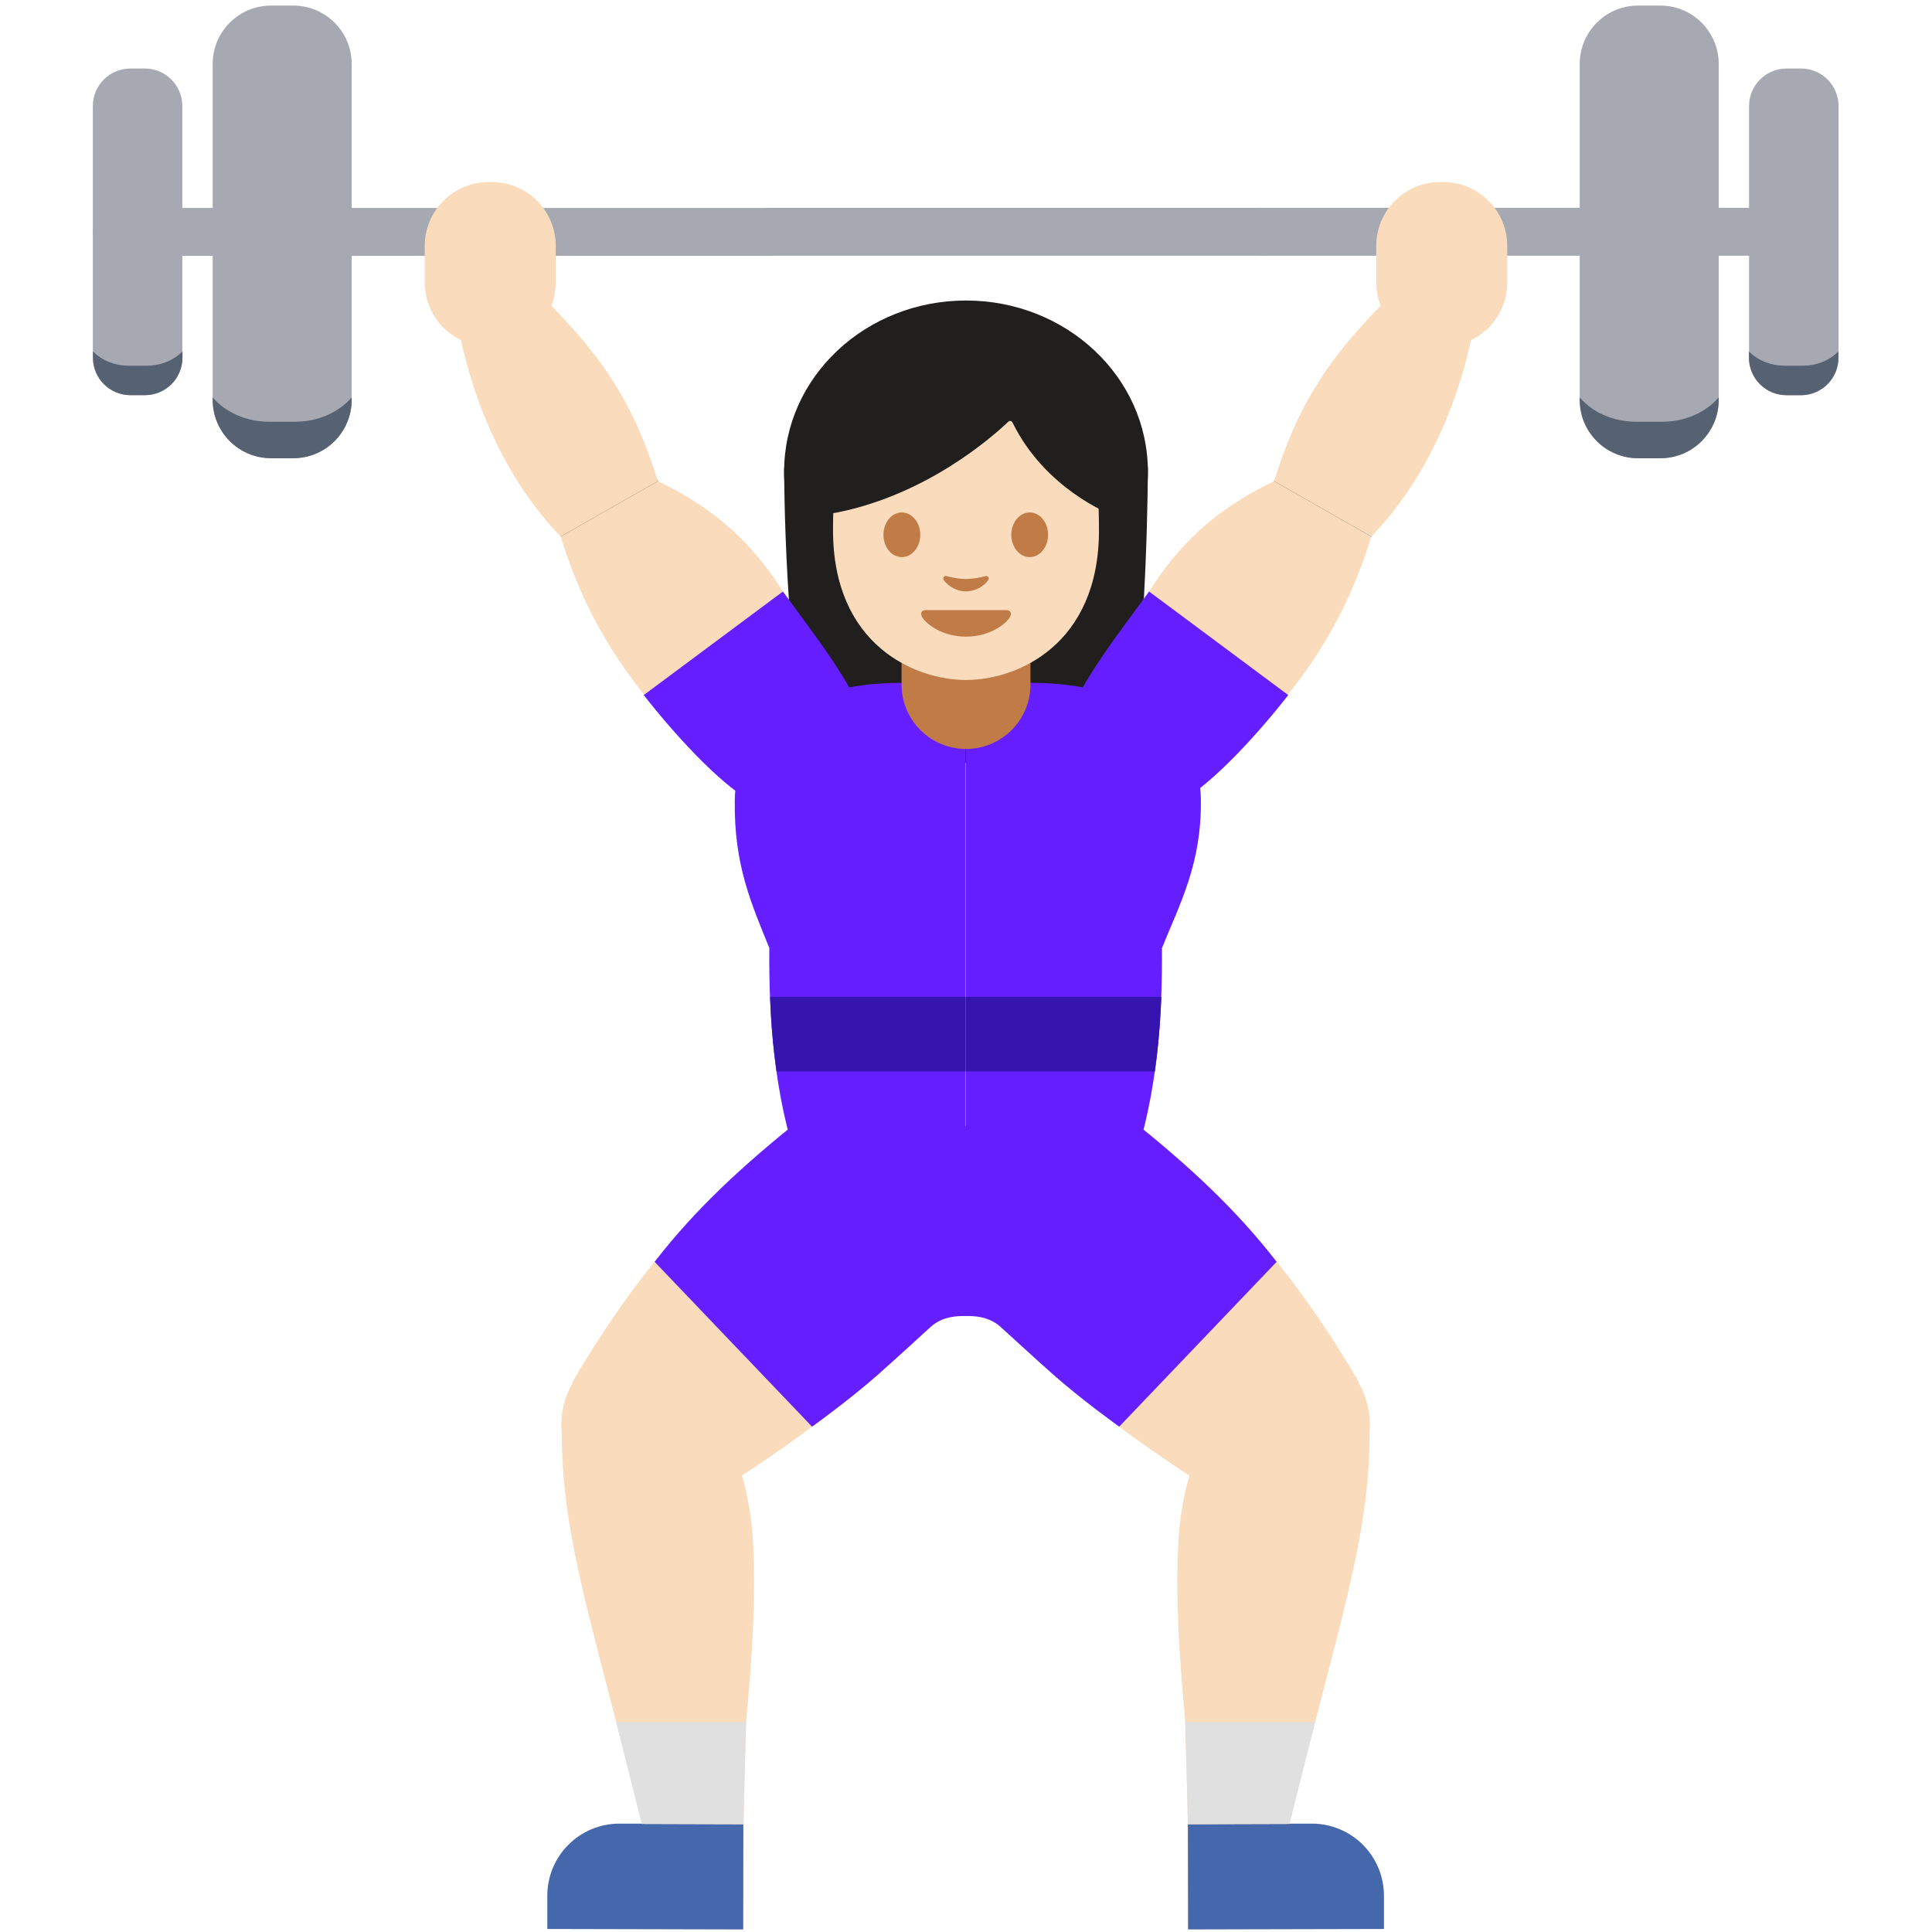 <svg width="128" height="128" style="enable-background:new 0 0 128 128;" xmlns="http://www.w3.org/2000/svg" xmlns:xlink="http://www.w3.org/1999/xlink">
  <g>
    <path id="XMLID_743_" d="M53.82,50.59c-1.87-6.41-1.87-19.55-1.87-19.55l24.1-0.1c0,0,0,11.91-1.4,19.57 L53.82,50.59z" style="fill:#211E1E;"/>
    <g id="XMLID_1400_">
      <ellipse id="XMLID_1401_" cx="64" cy="31.24" rx="12.05" ry="11.33" style="fill:#211E1E;"/>
    </g>
  </g>
  <g>
    <g>
      <g>
        <path d="M7.74,13.77c-0.88,0-1.59,0.71-1.59,1.59c0,0.88,0.71,1.59,1.59,1.59h43.49v-3.17H7.74z" style="fill:#A6A9B2;"/>
        <path d="M120.22,13.77H83.37v3.17h36.85c0.88,0,1.59-0.71,1.59-1.59 C121.8,14.48,121.09,13.77,120.22,13.77z" style="fill:#A6A9B2;"/>
        <g>
          <path d="M104.66,4.24c0-2.14,1.73-3.87,3.87-3.87H110c2.14,0,3.87,1.73,3.87,3.87v22.25 c0,2.14-1.73,3.87-3.87,3.87h-1.47c-2.14,0-3.87-1.73-3.87-3.87V4.24z" style="fill:#A6A9B2;"/>
          <path d="M115.88,7.03c0-1.38,1.11-2.49,2.49-2.49h0.95c1.38,0,2.49,1.11,2.49,2.49v16.67 c0,1.38-1.11,2.49-2.49,2.49h-0.95c-1.38,0-2.49-1.11-2.49-2.49V7.03z" style="fill:#A6A9B2;"/>
        </g>
        <g>
          <path d="M23.3,26.48c0,2.14-1.73,3.87-3.87,3.87h-1.47c-2.14,0-3.87-1.73-3.87-3.87V4.24 c0-2.14,1.73-3.87,3.87-3.87h1.47c2.14,0,3.87,1.73,3.87,3.87V26.48z" style="fill:#A6A9B2;"/>
          <path d="M12.08,23.69c0,1.38-1.11,2.49-2.49,2.49H8.64c-1.38,0-2.49-1.11-2.49-2.49V7.03 c0-1.38,1.11-2.49,2.49-2.49h0.95c1.38,0,2.49,1.11,2.49,2.49V23.69z" style="fill:#A6A9B2;"/>
        </g>
        <rect height="3.17" style="fill:#A6A9B2;" width="33.45" x="50.57" y="13.77"/>
      </g>
      <g>
        <path d="M19.57,27.94h-1.75c-1.54,0-2.89-0.64-3.73-1.61v0.16c0,2.14,1.73,3.87,3.87,3.87h1.47 c2.14,0,3.87-1.73,3.87-3.87v-0.16C22.46,27.3,21.1,27.94,19.57,27.94z" style="fill:#566172;"/>
        <path d="M8.54,24.23c-0.97,0-1.82-0.37-2.38-0.95v0.41c0,1.38,1.11,2.49,2.49,2.49h0.95 c1.38,0,2.49-1.11,2.49-2.49v-0.41c-0.56,0.57-1.41,0.95-2.38,0.95H8.54z" style="fill:#566172;"/>
      </g>
      <g>
        <path d="M108.39,27.94h1.75c1.54,0,2.89-0.64,3.73-1.61v0.16c0,2.14-1.73,3.87-3.87,3.87h-1.47 c-2.14,0-3.87-1.73-3.87-3.87v-0.16C105.49,27.3,106.85,27.94,108.39,27.94z" style="fill:#566172;"/>
        <path d="M119.42,24.23c0.97,0,1.82-0.37,2.38-0.95v0.41c0,1.38-1.11,2.49-2.49,2.49h-0.95 c-1.38,0-2.49-1.11-2.49-2.49v-0.41c0.56,0.57,1.41,0.95,2.38,0.95H119.42z" style="fill:#566172;"/>
      </g>
    </g>
    <g>
      <g>
        <path d="M72.3,127.83" style="fill:#70534A;"/>
        <g>
          <path d="M49.24,127.83l-12.98-0.03l0-2.22c0.01-2.63,2.14-4.76,4.78-4.76l8.21,0.02L49.24,127.83z" style="fill:#4568AD;"/>
          <path d="M45.67,99.96l-7.75-8.38c0,0,3.32-5.93,7.53-10.39c4.19-4.44,9.89-7.65,9.89-7.65l8.56,9.19 c0,0-3.33,6.13-7.57,9.77S45.67,99.96,45.67,99.96z" style="fill:#FADCBC;"/>
          <circle cx="42.75" cy="94.41" r="5.56" style="fill:#FADCBC;"/>
          <path d="M50.51,114.09" style="fill:#70534A;"/>
          <path d="M63.41,73.99c-2.85-2.81-7.44-2.78-10.25,0.07l0,0c-3.92,3.11-7.12,6.08-9.79,9.54L53.8,94.52 c0,0,2.45-1.75,4.36-3.44c1.11-0.98,2.86-2.59,3.5-3.17c0.83-0.75,1.87-0.72,2.33-0.72l1.17-10.35 C64.82,75.78,64.24,74.8,63.41,73.99z" style="fill:#651EFF;"/>
          <path d="M49.26,120.86l-6.73-0.02c-3.1-12.78-5.33-18.77-5.31-25.98l11.03,0.49c0,0,1.3,2.46,1.6,6.21 c0.4,5.08-0.39,11.78-0.41,12.53C49.3,117.98,49.26,120.86,49.26,120.86z" style="fill:#FADCBC;"/>
          <polygon points="49.42,114.09 40.82,114.09 42.52,120.84 49.26,120.86 " style="fill:#E0E0E0;"/>
        </g>
        <g>
          <path d="M78.71,127.83l12.98-0.03l0-2.22c-0.01-2.63-2.14-4.76-4.78-4.76l-8.21,0.02L78.71,127.83z" style="fill:#4568AD;"/>
          <path d="M82.28,99.96l7.75-8.38c0,0-3.32-5.93-7.53-10.39c-4.19-4.44-9.89-7.65-9.89-7.65l-8.56,9.19 c0,0,3.33,6.13,7.57,9.77S82.28,99.96,82.28,99.96z" style="fill:#FADCBC;"/>
          <circle cx="85.2" cy="94.41" r="5.56" style="fill:#FADCBC;"/>
          <path d="M77.44,114.09" style="fill:#70534A;"/>
          <path d="M64.54,73.99c2.85-2.81,7.44-2.78,10.25,0.07l0,0c3.92,3.11,7.12,6.08,9.79,9.54L74.15,94.52 c0,0-2.45-1.75-4.36-3.44c-1.11-0.98-2.86-2.59-3.5-3.17c-0.83-0.75-1.87-0.72-2.33-0.72l-1.17-10.35 C63.14,75.78,63.72,74.8,64.54,73.99z" style="fill:#651EFF;"/>
          <path d="M78.7,120.86l6.73-0.02c3.1-12.78,5.33-18.77,5.31-25.98l-11.03,0.49c0,0-1.3,2.46-1.6,6.21 c-0.4,5.08,0.39,11.78,0.41,12.53C78.66,117.98,78.7,120.86,78.7,120.86z" style="fill:#FADCBC;"/>
          <polygon points="78.53,114.09 87.13,114.09 85.43,120.84 78.7,120.86 " style="fill:#E0E0E0;"/>
        </g>
      </g>
      <g>
        <g>
          <path d="M59.64,45.24c-7.01,0-10.96,3.47-10.96,7.83c-0.05,4.23,1.08,6.75,2.29,9.74 c-0.04,4.38,0.27,9.7,1.99,14.61h11.01V45.24H59.64z" style="fill:#651EFF;"/>
          <path d="M51.02,66.04c0.06,1.69,0.2,3.34,0.43,4.95h12.53v-4.95H51.02z" style="fill:#3615AF;"/>
        </g>
        <g>
          <path d="M68.32,45.24c7.01,0,11.24,3.39,11.24,7.76c0.05,4.23-1.37,6.82-2.58,9.82 c0.04,4.38-0.27,9.7-1.99,14.61H63.98V45.24H68.32z" style="fill:#651EFF;"/>
          <path d="M76.94,66.04c-0.06,1.69-0.2,3.34-0.43,4.95H63.99v-4.95H76.94z" style="fill:#3615AF;"/>
        </g>
      </g>
      <g>
        <g>
          <ellipse cx="40.3" cy="33.59" rx="3.71" ry="3.71" style="fill:#70534A;" transform="matrix(0.864 -0.504 0.504 0.864 -11.435 24.887)"/>
          <path id="XMLID_2_" d="M35.54,19.27l-5.16,2.5c1.06,5.38,3.34,10.2,6.76,13.78l6.44-3.67 C41.86,26.22,39.41,23.06,35.54,19.27z" style="fill:#FADCBC;"/>
          <path d="M37.15,35.55l6.44-3.67c6.21,2.96,9.35,7.54,11.97,15.84l-6.55,4.5 C43.38,47.74,39.28,42.58,37.15,35.55z" style="fill:#FADCBC;"/>
          <path d="M32.38,12.06l0.21,0c2.34,0,4.23,1.9,4.23,4.24l0,2.42c0,2.34-1.9,4.23-4.24,4.23l-0.21,0 c-2.34,0-4.23-1.9-4.23-4.24l0-2.42C28.15,13.95,30.04,12.06,32.38,12.06z" style="fill:#FADCBC;"/>
          <path d="M48.84,51.59c-1.02-1.94-0.27-4.34,1.67-5.36c2.99-1.57,4.51,0.05,5.36,1.67 c1.02,1.94,0.27,4.34-1.67,5.36C52.26,54.28,49.86,53.54,48.84,51.59z" style="fill:#70534A;"/>
          <path d="M55.16,53.13c2.14-1.57,2.99-4.08,1.8-6.33l0,0c-1.56-2.96-2.92-4.62-5.09-7.61l-9.22,6.86 c1.92,2.46,4.91,5.78,7.1,7.03C51.72,54.41,53.02,54.7,55.16,53.13z" style="fill:#651EFF;"/>
        </g>
        <g>
          <ellipse cx="87.7" cy="33.59" rx="3.71" ry="3.71" style="fill:#70534A;" transform="matrix(0.504 -0.864 0.864 0.504 14.493 92.41)"/>
          <path id="XMLID_26_" d="M92.46,19.27l5.16,2.5c-1.06,5.38-3.34,10.2-6.76,13.78l-6.44-3.67 C86.14,26.22,88.59,23.06,92.46,19.27z" style="fill:#FADCBC;"/>
          <path d="M90.85,35.55l-6.44-3.67c-6.21,2.96-9.35,7.54-11.97,15.84l6.55,4.5 C84.62,47.74,88.72,42.58,90.85,35.55z" style="fill:#FADCBC;"/>
          <path d="M95.62,12.06l-0.21,0c-2.34,0-4.23,1.9-4.23,4.24l0,2.42c0,2.34,1.9,4.23,4.24,4.23l0.21,0 c2.34,0,4.23-1.9,4.23-4.24l0-2.42C99.85,13.95,97.96,12.06,95.62,12.06z" style="fill:#FADCBC;"/>
          <path d="M79.16,51.59c1.02-1.94,0.27-4.34-1.67-5.36c-2.99-1.57-4.51,0.05-5.36,1.67 c-1.02,1.94-0.27,4.34,1.67,5.36C75.74,54.28,78.14,53.54,79.16,51.59z" style="fill:#70534A;"/>
          <path d="M72.84,53.13c-2.14-1.57-2.99-4.08-1.8-6.33l0,0c1.56-2.96,2.92-4.62,5.09-7.61l9.22,6.86 c-1.92,2.46-4.91,5.78-7.1,7.03C76.28,54.41,74.98,54.7,72.84,53.13z" style="fill:#651EFF;"/>
        </g>
      </g>
    </g>
  </g>
  <path id="XMLID_63_" d="M64,49.62L64,49.62c-2.36,0-4.27-1.91-4.27-4.27V41.7h8.54v3.65 C68.27,47.71,66.36,49.62,64,49.62z" style="fill:#C17B47;"/>
  <g>
    <path id="XMLID_1399_" d="M64,22.11c-6.98,0-8.81,5.41-8.81,13.02c0,7.6,5.42,9.92,8.81,9.92 c3.39,0,8.81-2.32,8.81-9.92C72.81,27.52,70.98,22.11,64,22.11z" style="fill:#FADCBC;"/>
    <path id="XMLID_1398_" d="M60.97,35.43c0,0.82-0.55,1.48-1.22,1.48c-0.68,0-1.22-0.66-1.22-1.48 c0-0.82,0.55-1.48,1.22-1.48C60.43,33.96,60.97,34.62,60.97,35.43" style="fill:#C17B47;"/>
    <path id="XMLID_1397_" d="M67,35.43c0,0.82,0.55,1.48,1.22,1.48c0.67,0,1.22-0.66,1.22-1.48 c0-0.82-0.55-1.48-1.22-1.48C67.54,33.96,67,34.62,67,35.43" style="fill:#C17B47;"/>
    <path id="XMLID_1396_" d="M66.65,40.42c-0.37,0-2.65,0-2.65,0s-2.28,0-2.65,0c-0.3,0-0.43,0.2-0.23,0.51 c0.28,0.43,1.32,1.25,2.88,1.25s2.6-0.82,2.88-1.25C67.08,40.63,66.95,40.42,66.65,40.42z" style="fill:#C17B47;"/>
    <path id="XMLID_1395_" d="M65.28,38.17c-0.45,0.13-0.92,0.19-1.28,0.19c-0.36,0-0.83-0.06-1.28-0.19 c-0.19-0.05-0.27,0.13-0.2,0.25c0.14,0.25,0.72,0.76,1.48,0.76c0.76,0,1.34-0.51,1.48-0.76C65.55,38.3,65.47,38.12,65.28,38.17z" style="fill:#C17B47;"/>
    <g id="XMLID_1393_">
      <path id="XMLID_1394_" d="M66.8,27.94c-0.93,0.89-5.52,5.03-11.86,6.11v-8.49c0,0,2.73-5.43,9.3-5.43 s9.3,5.56,9.3,5.56v8.36c0,0-4.3-1.65-6.46-6.06C67.03,27.88,66.89,27.85,66.8,27.94z" style="fill:#211E1E;"/>
    </g>
  </g>
</svg>